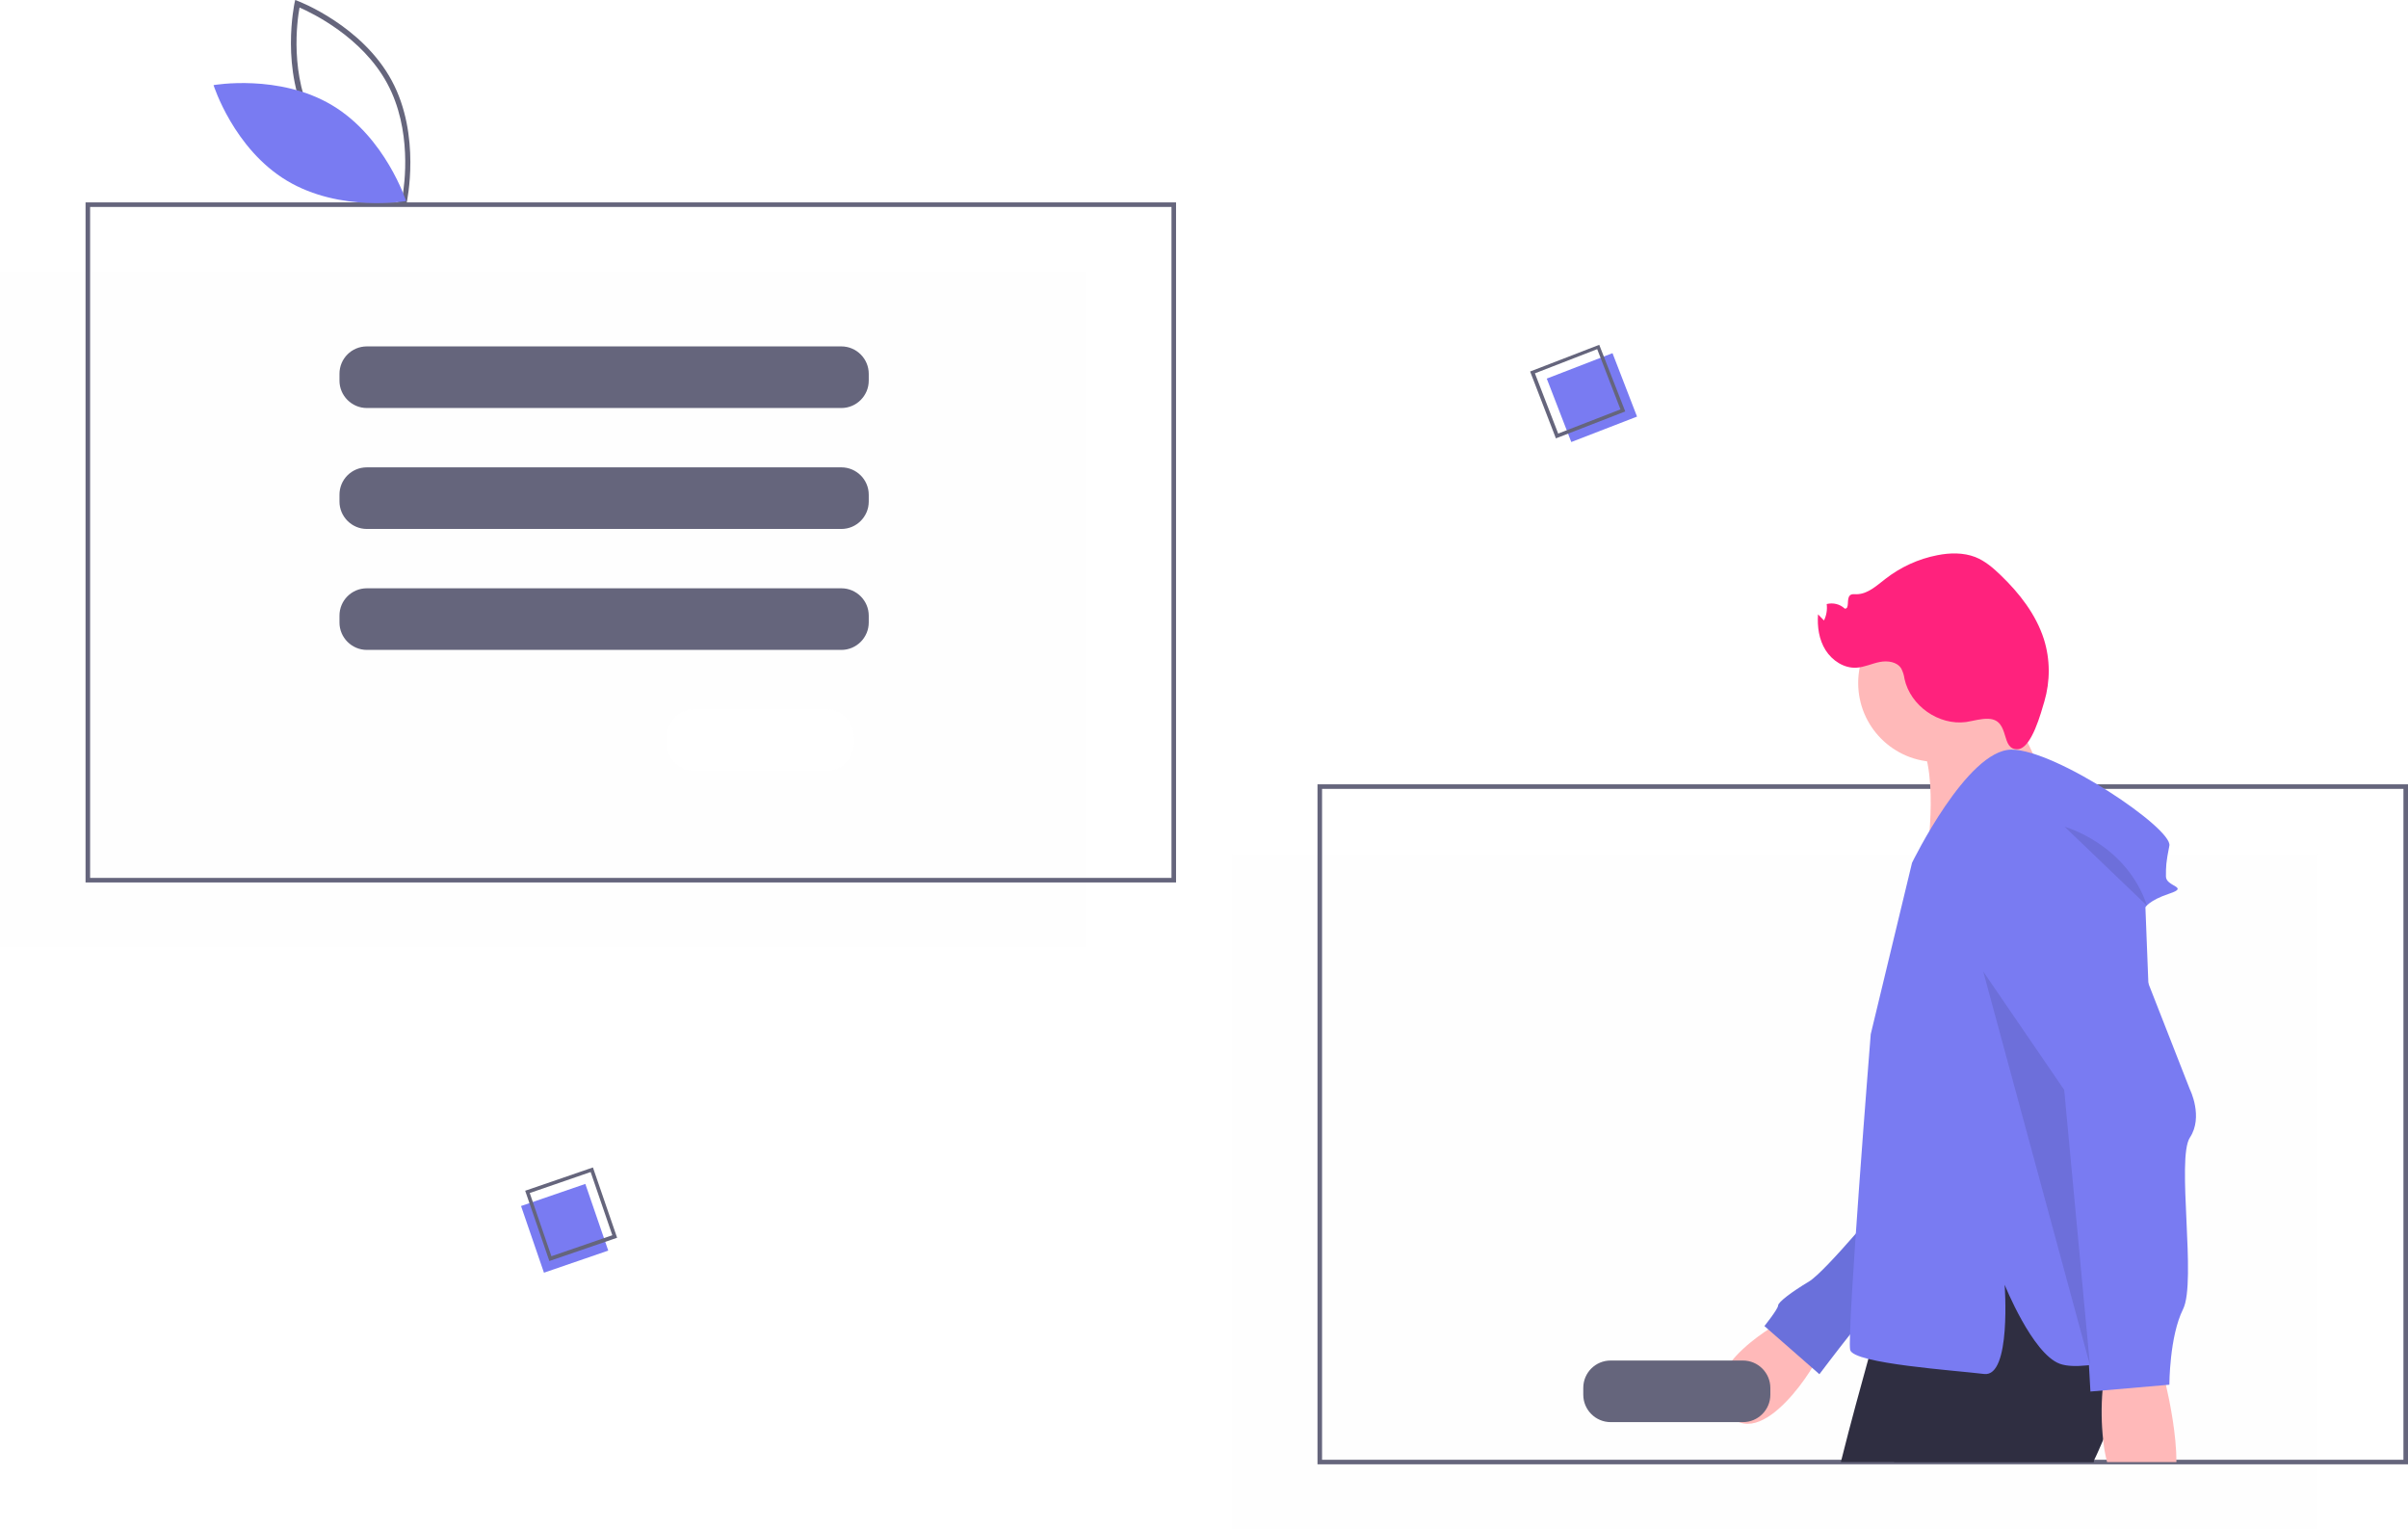 <svg version="1.1" id="b4b2b9fe-f942-49b6-919a-816d625fc7ce" xmlns="http://www.w3.org/2000/svg" x="0" y="0" viewBox="0 0 1055.5 670.2" style="enable-background:new 0 0 1055.5 670.2" xml:space="preserve"><style>.st0{opacity:.1;fill:#f2f2f2}.st1{fill:#797bf2}.st2{fill:#65657c}.st3{fill:#ffb9b9}.st5{fill:#2f2e41}.st6{opacity:.1;enable-background:new}</style><path class="st0" d="M0 119.2v296h476v-296H0zm374.3 206.6c0 6.6-5.4 12-12 12h-58c-6.6 0-12-5.4-12-12v-3c0-6.6 5.4-12 12-12h58c6.6 0 12 5.4 12 12v3z"/><path transform="rotate(-21.14 697.853 174.148)" class="st1" d="M682.3 159.3h30.9v29.8h-30.9z"/><path class="st2" d="M712.4 180.3 682 192.1l-11.3-29.3 30.3-11.7 11.4 29.2zM683 190l27.3-10.6-10.2-26.4-27.3 10.6L683 190z"/><path transform="rotate(-18.968 247.542 538.252)" class="st1" d="M232.6 522.8h29.8v30.9h-29.8z"/><path class="st2" d="m240.8 552.6-10.6-30.8 29.7-10.2 10.6 30.8-29.7 10.2zm-8.6-29.8 9.5 27.7 26.7-9.2-9.5-27.7-26.7 9.2zm283.3-136.1h-478v-298h478v298zm-476-2h474v-294h-474v294z"/><path class="st0" d="M540 374.2h476v296H540z"/><path class="st2" d="M1055.5 641.7h-478v-298h478v298zm-476-2h474v-294h-474v294zM160.8 257.8h208c6.6 0 12 5.4 12 12v3c0 6.6-5.4 12-12 12h-208c-6.6 0-12-5.4-12-12v-3c0-6.6 5.3-12 12-12zm0-106h208c6.6 0 12 5.4 12 12v3c0 6.6-5.4 12-12 12h-208c-6.6 0-12-5.4-12-12v-3c0-6.6 5.3-12 12-12zm0 53h208c6.6 0 12 5.4 12 12v3c0 6.6-5.4 12-12 12h-208c-6.6 0-12-5.4-12-12v-3c0-6.6 5.3-12 12-12zM178 90l-1.3-.5c-.3-.1-28-10.7-41-34.8-13-24.1-6.6-53.1-6.6-53.4l.3-1.3 1.3.5c.3.1 28 10.7 41 34.8 13 24.1 6.6 53.1 6.6 53.4L178 90zm-40.1-36.4c11 20.4 32.9 30.8 38.4 33.2 1.1-5.9 4.4-30-6.6-50.3-11-20.3-32.9-30.8-38.4-33.2-1.1 5.9-4.4 29.9 6.6 50.3z"/><path class="st1" d="M145.7 46.2C169 60.2 178 88.1 178 88.1s-28.8 5.1-52.2-8.9-32.2-41.9-32.2-41.9 28.8-5.1 52.1 8.9z"/><path class="st3" d="M782.4 578.2s-40.6 21.1-25.6 40.6 40.6-22.6 40.6-25.6-15-15-15-15z"/><path d="M827.5 524s-27.1 33.1-34.6 37.6-13.5 9-13.5 10.5-6 9-6 9l24.1 21.1s27.1-36.1 30.1-36.1-.1-42.1-.1-42.1z" style="fill:#6a70db"/><path class="st5" d="M917.9 640.7h-87.7l6.6-42 5.4-33.9 3.4-21.2 33.1-12.1 8 12.4 25.1 38.8 1.6 15.9 4.4 41.7z"/><path class="st5" d="M935.8 581.2s-.6 5.2-2.4 13.5c-.5 2.1-1 4.5-1.7 7-.6 2.2-1.2 4.5-1.9 6.9-2.2 7.7-4.9 15.2-8 22.6-1.3 3-2.6 6.1-4.1 9.1-.1.1-.1.3-.2.4H806.9c4.5-18 9-34.1 12-45 2.5-9 4.1-14.5 4.1-14.5l19.2-16.3 21.4-18.2 23.1-2.6 14.3-1.6 9.8-1.1 1.6-.2 3.9-.5 19.5 40.5z"/><circle class="st3" cx="849.1" cy="299.3" r="34.6"/><path class="st3" d="m877.4 301 18.1 38.7-50.8 35.2s6-41.9-5.3-52.5 38-21.4 38-21.4z"/><path class="st1" d="M838.1 378.1s24.1-49.6 43.6-49.6 70.7 34.6 69.2 42.1-1.5 9-1.5 13.5 10.5 4.5 1.5 7.5-10.5 6-10.5 6l7.5 192.5s-33.1 12-45.1 7.5-24.1-34.6-24.1-34.6 3 40.6-9 39.1-57.1-4.5-58.7-10.5 9-138.4 9-138.4l18.1-75.1z"/><path class="st3" d="M954 640.7h-30.4c-.8-3.1-1.4-6.3-1.7-9.5-.8-7.3-.9-14.6-.3-21.9.3-4.3.7-7.1.7-7.1l9.5-.6 16.1-.9s.6 2.4 1.5 6.2c1.8 7.8 4.6 21.9 4.6 33.8z"/><path class="st1" d="m916.3 366.1 43.6 111.3s6 12 0 21.1 3 63.2-3 75.2-6 33.1-6 33.1l-34.6 3-7.5-132.3-39.1-84.2c-.1-.1 3-34.7 46.6-27.2z"/><path class="st6" d="M905 362.3s27.1 7.5 36.1 34.6L905 362.3z"/><path d="M871.8 315c-3.4-.2-6.7.9-10 1.4-12 1.6-24.4-7.1-27-18.9-.2-1.6-.7-3.1-1.4-4.5-1.8-3-6-3.6-9.5-2.9s-6.7 2.3-10.2 2.5c-5.4.3-10.6-3.1-13.5-7.7s-3.7-10.3-3.3-15.7l2.6 2.7c1.1-2.2 1.5-4.7 1.2-7.2 2.8-.7 5.8 0 7.9 2 2.3.2.6-4.3 2.3-5.8.7-.7 1.8-.5 2.8-.5 4.9 0 8.8-3.7 12.7-6.7 6.7-5.2 14.5-8.8 22.8-10.4 5.5-1.1 11.4-1.2 16.6.8 4.3 1.7 7.9 4.8 11.2 8 8.2 7.9 15.4 17.1 18.9 28 2.8 8.9 2.8 18.4.2 27.3-1.4 4.6-5.5 20.5-11.6 20.9-7.8.5-3.2-12.7-12.7-13.3z" style="fill:#ff227d"/><path class="st6" d="m869.3 425.7 35.5 51.9 11.3 120.7z"/><path class="st2" d="M706 596.2h58c6.6 0 12 5.4 12 12v3c0 6.6-5.4 12-12 12h-58c-6.6 0-12-5.4-12-12v-3c0-6.7 5.4-12 12-12z"/></svg>
